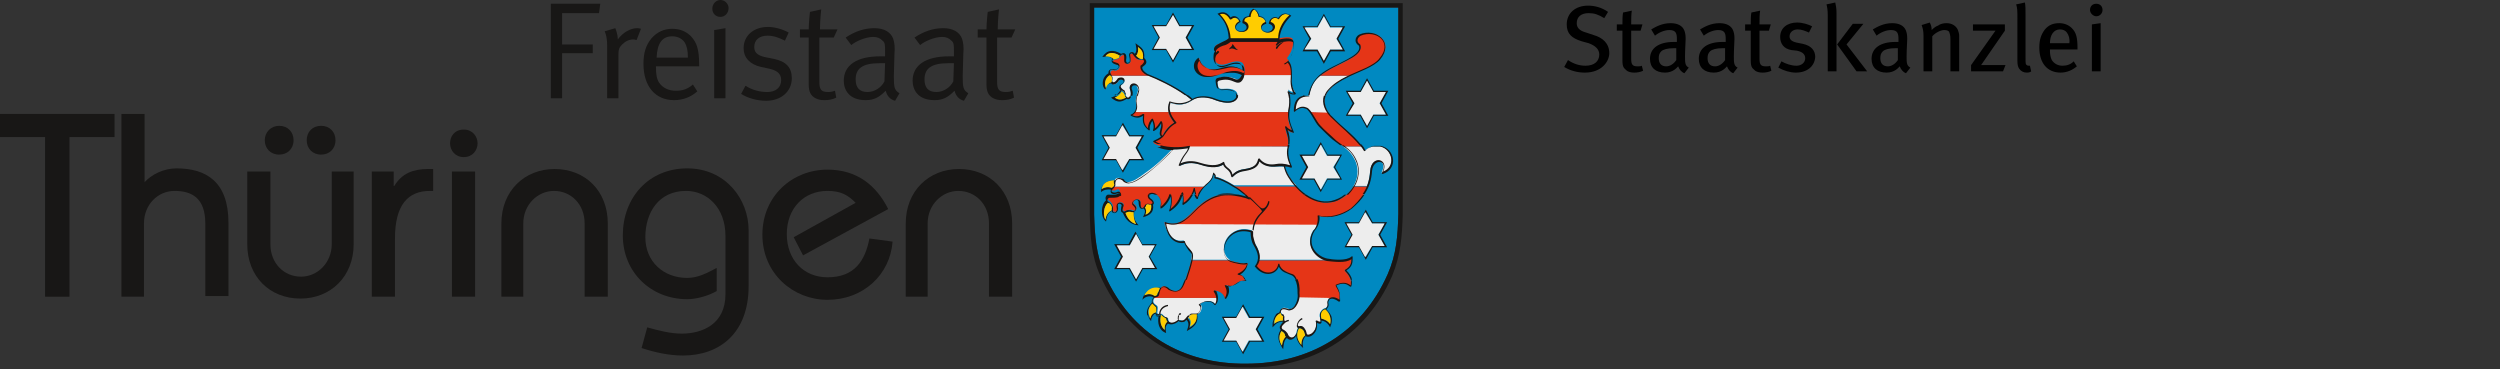 <?xml version="1.0" encoding="utf-8"?>
<!-- Generator: Adobe Illustrator 25.0.0, SVG Export Plug-In . SVG Version: 6.00 Build 0)  -->
<svg version="1.1" id="Ebene_1" xmlns="http://www.w3.org/2000/svg" xmlns:xlink="http://www.w3.org/1999/xlink" x="0px" y="0px"
	 viewBox="0 0 399.4 59" style="enable-background:new 0 0 399.4 59;" xml:space="preserve">
<rect x="0" y="0" width="399.4" height="59" fill="#333333" stroke="none"/>
<style type="text/css">
	.st0{fill:#181716;}
	.st1{fill:#0089C1;}
	.st2{fill:#EDEDED;}
	.st3{fill:#E53517;}
	.st4{fill-rule:evenodd;clip-rule:evenodd;fill:#EDEDED;}
	.st5{fill:#FFCC00;}
</style>
<g>
	<polygon class="st0" points="0,18.2 18.3,18.2 18.3,21.9 11.1,21.9 11.1,47.4 7.2,47.4 7.2,21.9 0,21.9 	"/>
	<path class="st0" d="M19.4,47.4V18.2h3.7v10.9c1.1-1.2,3-2.2,5.1-2.2c4.6,0,8.3,2,8.3,8.7v11.7h-3.7V35.7c0-4.1-2.2-5.2-4.9-5.2
		S23,32.7,23,35.7v11.7H19.4z"/>
	<path class="st0" d="M56.5,27.4V39c0,5.2-3.7,8.7-8.5,8.7c-4.9,0-8.5-3.5-8.5-8.7V27.4h3.7V39c0,3.1,2.2,5.2,4.9,5.2
		c2.6,0,4.9-2.2,4.9-5.2V27.4H56.5z M44.6,20.1c1.4,0,2.3,1,2.3,2.3c0,1.4-1,2.3-2.3,2.3c-1.4,0-2.3-1-2.3-2.3S43.3,20.1,44.6,20.1
		 M51.3,20.1c1.4,0,2.3,1,2.3,2.3c0,1.4-1,2.3-2.3,2.3c-1.4,0-2.3-1-2.3-2.3S49.9,20.1,51.3,20.1"/>
	<path class="st0" d="M59.4,27.4h3.5v2.3H63c1.2-2,3-2.7,5.4-2.7h0.8v3.5h-0.5c-3.5,0-5.6,2.2-5.6,7.6v9.3h-3.7
		C59.4,47.4,59.4,27.4,59.4,27.4z"/>
	<path class="st0" d="M74.1,20.7c1.4,0,2.2,1.1,2.2,2.2s-0.8,2.2-2.2,2.2s-2.2-1.1-2.2-2.2S72.6,20.7,74.1,20.7 M72.2,27.4h3.7v20
		h-3.7V27.4z"/>
	<path class="st0" d="M80.1,47.4V35.7c0-5.2,3.7-8.7,8.5-8.7c4.9,0,8.5,3.5,8.5,8.7v11.7h-3.7V35.7c0-3.1-2.2-5.2-4.9-5.2
		c-2.6,0-4.9,2.2-4.9,5.2v11.7H80.1z"/>
	<path class="st0" d="M114.5,46.5c-1.4,0.8-3.3,1.3-4.7,1.3c-5.8,0-10.3-4.3-10.3-10.2c0-6,4.1-10.7,10.3-10.7
		c6.1,0,9.8,4.9,9.8,9.9v8.9c0,7.5-4.6,11.1-10.5,11.1c-2.2,0-4.5-0.5-6.6-1.2l0.9-3.3c1.8,0.5,3.7,1,5.5,1c3.3,0,7-1.5,7-6.3v-9.3
		c0-4.5-2.9-7.2-6.3-7.2c-4.4,0-6.5,3.5-6.5,7.4s2.9,6.5,6.7,6.5c1.7,0,3.2-0.8,4.7-1.6V46.5z"/>
	<path class="st0" d="M128.3,40.8l-1.5-2.9l9.9-5.5c-1.2-1.2-2.3-1.9-4.5-1.9c-3.8,0-6.5,2.8-6.5,6.9s2.7,6.9,6.5,6.9
		c4.3,0,6-2.6,6.7-6.2l3.7,0.5c-0.4,5.3-4.7,9.3-10.4,9.3c-5.5,0-10.4-4.2-10.4-10.4s4.8-10.4,10.4-10.4c4.7,0,7.8,2.5,9.7,6.3
		L128.3,40.8z"/>
	<path class="st0" d="M144.7,47.4V35.7c0-5.2,3.7-8.7,8.5-8.7c4.9,0,8.5,3.5,8.5,8.7v11.7H158V35.7c0-3.1-2.2-5.2-4.9-5.2
		c-2.6,0-4.9,2.2-4.9,5.2v11.7H144.7z"/>
	<polygon class="st0" points="95.7,2.1 89.8,2.1 89.8,7.1 94.7,7.1 94.7,8.5 89.8,8.5 89.8,15.7 88,15.7 88,0.6 95.9,0.6 	"/>
	<path class="st0" d="M101.7,6.4c-0.1,0-0.3-0.1-0.5-0.1c-0.7,0-1.3,0.3-1.8,0.8s-0.6,0.8-0.6,1.7v6.9H97V7.3C97,5.7,96.6,5,96.6,5
		l1.7-0.5c0,0,0.4,0.9,0.4,1.8c0.8-1.1,2-1.8,3.1-1.8c0.3,0,0.6,0.1,0.6,0.1L101.7,6.4z"/>
	<path class="st0" d="M104.8,10.5v0.3c0,1,0.1,1.8,0.5,2.4c0.6,0.9,1.6,1.3,2.7,1.3s1.9-0.3,2.7-1l0.7,1.1c-1,0.9-2.3,1.4-3.7,1.4
		c-3,0-4.9-2.2-4.9-5.8c0-1.8,0.4-3,1.3-4.1c0.9-1,2-1.5,3.3-1.5c1.2,0,2.2,0.4,3,1.2c0.9,1,1.3,2,1.3,4.6v0.2h-6.9V10.5z
		 M109.4,6.8c-0.4-0.6-1.1-1-2-1c-1.6,0-2.4,1.1-2.5,3.4h5C109.9,8,109.7,7.3,109.4,6.8"/>
	<path class="st0" d="M115.1,2.7c-0.8,0-1.3-0.6-1.3-1.3c0-0.8,0.6-1.4,1.3-1.4c0.7,0,1.3,0.6,1.3,1.3
		C116.4,2.1,115.8,2.7,115.1,2.7 M114.1,15.7V4.8l1.8-0.3v11.2H114.1z"/>
	<path class="st0" d="M122.4,16.1c-1.4,0-2.9-0.4-4-1.1l0.7-1.3c1.1,0.7,2.3,1,3.5,1c1.3,0,2.2-0.7,2.2-1.9c0-1-0.6-1.5-1.8-1.8
		l-1.4-0.3c-1.8-0.4-2.8-1.5-2.8-3c0-2,1.6-3.4,3.9-3.4c1.1,0,2.4,0.4,3.3,0.9l-0.6,1.3c-1-0.5-1.8-0.8-2.8-0.8
		c-1.3,0-2.1,0.7-2.1,1.8c0,0.8,0.4,1.3,1.6,1.6l1.5,0.3c2,0.4,2.9,1.4,2.9,3.1C126.5,14.6,124.8,16.1,122.4,16.1"/>
	<path class="st0" d="M133.2,6h-2.3v7.1c0,1.2,0.3,1.6,1.4,1.6c0.5,0,0.8-0.1,1.1-0.2l0.2,1.1c-0.6,0.3-1.2,0.4-1.9,0.4
		c-0.6,0-1-0.1-1.4-0.3c-0.8-0.4-1.1-1.1-1.1-2.2V6h-1.4V4.7h1.4c0-1.1,0.2-2.8,0.2-2.8l1.8-0.4c0,0-0.2,1.7-0.2,3.2h2.8L133.2,6z"
		/>
	<path class="st0" d="M143,16.1c-0.8-0.2-1.3-0.8-1.5-1.6c-1.1,1.1-1.9,1.5-3.2,1.5c-2.7,0-3.5-1.7-3.5-3.1c0-2.5,2.1-3.9,5.8-3.9
		c0.5,0,0.8,0,0.8,0V8.2c0-1,0-1.4-0.4-1.7c-0.4-0.4-0.8-0.6-1.5-0.6c-1.2,0-2.8,0.7-3.5,1.3L135.1,6c1.5-1,3-1.5,4.6-1.5
		c1.5,0,2.6,0.6,3,1.7c0.2,0.6,0.3,1.4,0.2,2.4l-0.1,3.6c0,1.8,0.1,2.2,0.9,2.7L143,16.1z M140.5,10.1c-2.8,0-3.8,0.9-3.8,2.6
		c0,1.3,0.6,2,1.9,2c1.1,0,2.2-0.7,2.7-1.7l0.1-2.9C141.1,10.1,140.8,10.1,140.5,10.1"/>
	<path class="st0" d="M154,16.1c-0.8-0.2-1.3-0.8-1.5-1.6c-1.1,1.1-1.9,1.5-3.2,1.5c-2.7,0-3.5-1.7-3.5-3.1c0-2.5,2.1-3.9,5.8-3.9
		c0.5,0,0.8,0,0.8,0V8.2c0-1,0-1.4-0.4-1.7c-0.4-0.4-0.8-0.6-1.5-0.6c-1.2,0-2.8,0.7-3.5,1.3L146.1,6c1.5-1,3-1.5,4.6-1.5
		c1.5,0,2.6,0.6,3,1.7c0.2,0.6,0.3,1.4,0.2,2.4l-0.1,3.6c0,1.8,0.1,2.2,0.9,2.7L154,16.1z M151.5,10.1c-2.8,0-3.8,0.9-3.8,2.6
		c0,1.3,0.6,2,1.9,2c1.1,0,2.2-0.7,2.7-1.7l0.1-2.9C152.1,10.1,151.8,10.1,151.5,10.1"/>
	<path class="st0" d="M161.6,6h-2.3v7.1c0,1.2,0.3,1.6,1.4,1.6c0.5,0,0.8-0.1,1.1-0.2l0.2,1.1c-0.6,0.3-1.2,0.4-1.9,0.4
		c-0.6,0-1-0.1-1.4-0.3c-0.8-0.4-1.1-1.1-1.1-2.2V6h-1.4V4.7h1.4c0-1.1,0.2-2.8,0.2-2.8l1.8-0.4c0,0-0.2,1.7-0.2,3.2h2.8L161.6,6z"
		/>
</g>
<g>
	<path class="st1" d="M221.7,43.8c1.4-3.2,1.6-6.1,1.7-9.6v-33h-48.6v33.1c0.1,3.4,0.3,6.3,1.7,9.6c4.2,9.5,12.6,14.3,22.6,14.2
		C209.1,58.1,217.5,53.3,221.7,43.8"/>
	<path class="st0" d="M221.7,43.8c1.4-3.2,1.6-6.1,1.7-9.6v-33h-48.6v33.1c0.1,3.4,0.3,6.3,1.7,9.6c4.2,9.5,12.6,14.3,22.6,14.2
		C209.1,58.1,217.5,53.3,221.7,43.8 M222.4,44.1c-4.3,9.8-13,14.8-23.3,14.6c-10.3,0.1-18.9-4.8-23.3-14.6c-1.5-3.3-1.6-6.3-1.7-9.8
		V0.5h50v33.8C224,37.7,223.8,40.7,222.4,44.1"/>
	<path class="st0" d="M214.5,7.9l-1-1.8l1-1.8h-2l-1-1.8l-1,1.8h-2l1,1.8l-1,1.8h2l1,1.8l1-1.8C212.5,7.9,214.5,7.9,214.5,7.9z
		 M214.9,8.2h-2.3l-1.1,2l-1.1-2h-2.3l1.1-2l-1.1-2h2.3l1.1-2l1.1,2h2.3l-1.1,2L214.9,8.2z"/>
	<polygon class="st2" points="214.5,7.9 212.5,7.9 211.5,9.7 210.5,7.9 208.4,7.9 209.5,6.2 208.4,4.4 210.5,4.4 211.5,2.6 
		212.5,4.4 214.5,4.4 213.5,6.2 	"/>
	<path class="st0" d="M221.4,18.3l-1-1.8l1-1.8h-2l-1-1.8l-1,1.8h-2l1,1.8l-1,1.8h2l1,1.8l1-1.8H221.4z M221.8,18.5h-2.3l-1.1,2
		l-1.1-2H215l1.1-2l-1.1-2h2.3l1.1-2l1.1,2h2.3l-1.1,2L221.8,18.5z"/>
	<polygon class="st2" points="221.4,18.3 219.4,18.3 218.4,20.1 217.4,18.3 215.3,18.3 216.4,16.5 215.3,14.7 217.4,14.7 
		218.4,12.9 219.4,14.7 221.4,14.7 220.4,16.5 	"/>
	<path class="st0" d="M214.1,28.5l-1-1.8l1-1.8h-2l-1-1.8l-1,1.8h-2l1,1.8l-1,1.8h2l1,1.8l1-1.8H214.1z M214.4,28.7h-2.3l-1.1,2
		l-1.1-2h-2.3l1.1-2l-1.1-2h2.3l1.1-2l1.1,2h2.3l-1.1,2L214.4,28.7z"/>
	<polygon class="st2" points="214.1,28.5 212,28.5 211,30.3 210,28.5 208,28.5 209,26.7 208,24.9 210,24.9 211,23.1 212,24.9 
		214.1,24.9 213,26.7 	"/>
	<path class="st0" d="M221.2,39.3l-1-1.8l1-1.8h-2l-1-1.8l-1,1.8h-2l1,1.8l-1,1.8h2l1,1.8l1-1.8H221.2z M221.6,39.5h-2.3l-1.1,2
		l-1.1-2h-2.3l1.1-2l-1.1-2h2.3l1.1-2l1.1,2h2.3l-1.1,2L221.6,39.5z"/>
	<polygon class="st2" points="221.2,39.3 219.2,39.3 218.1,41.1 217.1,39.3 215.1,39.3 216.1,37.5 215.1,35.7 217.1,35.7 
		218.1,33.9 219.2,35.7 221.2,35.7 220.2,37.5 	"/>
	<path class="st0" d="M201.6,54.4l-1-1.8l1-1.8h-2l-1-1.8l-1,1.8h-2l1,1.8l-1,1.8h2l1,1.8l1-1.8H201.6z M202,54.6h-2.3l-1.1,2
		l-1.1-2h-2.3l1.1-2l-1.1-2h2.3l1.1-2l1.1,2h2.3l-1.1,2L202,54.6z"/>
	<polygon class="st2" points="201.6,54.4 199.5,54.4 198.5,56.2 197.5,54.4 195.5,54.4 196.5,52.6 195.5,50.8 197.5,50.8 198.5,49 
		199.5,50.8 201.6,50.8 200.6,52.6 	"/>
	<path class="st0" d="M184.5,42.8l-1-1.8l1-1.8h-2l-1-1.8l-1,1.8h-2l1,1.8l-1,1.8h2l1,1.8l1-1.8H184.5z M184.9,43h-2.3l-1.1,2
		l-1.1-2H178l1.1-2l-1.1-2h2.3l1.1-2l1.1,2h2.3l-1.1,2L184.9,43z"/>
	<polygon class="st2" points="184.5,42.8 182.5,42.8 181.5,44.6 180.5,42.8 178.4,42.8 179.4,41 178.4,39.2 180.5,39.2 181.5,37.4 
		182.5,39.2 184.5,39.2 183.5,41 	"/>
	<path class="st0" d="M182.4,25.4l-1-1.8l1-1.8h-2l-1-1.8l-1,1.8h-2l1,1.8l-1,1.8h2l1,1.8l1-1.8H182.4z M182.8,25.6h-2.3l-1.1,2
		l-1.1-2H176l1.1-2l-1.1-2h2.3l1.1-2l1.1,2h2.3l-1.1,2L182.8,25.6z"/>
	<polygon class="st2" points="182.4,25.4 180.4,25.4 179.3,27.2 178.3,25.4 176.3,25.4 177.3,23.6 176.3,21.8 178.3,21.8 179.3,20 
		180.4,21.8 182.4,21.8 181.4,23.6 	"/>
	<path class="st0" d="M190.4,7.8l-1-1.8l1-1.8h-2l-1-1.8l-1,1.8h-2l1,1.8l-1,1.8h2l1,1.8l1-1.8H190.4z M190.8,8h-2.3l-1.1,2l-1.1-2
		H184l1.1-2L184,4h2.3l1.1-2l1.1,2h2.3l-1.1,2L190.8,8z"/>
	<polygon class="st2" points="190.4,7.8 188.4,7.8 187.4,9.6 186.3,7.8 184.3,7.8 185.3,6 184.3,4.2 186.3,4.2 187.4,2.4 188.4,4.2 
		190.4,4.2 189.4,6 	"/>
	<path class="st3" d="M206.3,12.1h-7.7c0-0.1,0-0.1,0.1-0.2c0.1-0.3,0.2-0.7,0.1-1.1c-0.1-0.6-0.3-1-1.2-1c-1,0-1.8,0.7-2.7,0.5
		c-1-0.2-0.9-1.3-0.8-1.7c0-0.2,0.1-0.4,0.2-0.5c0,0-0.1,0-0.1-0.1c-0.2-0.1-0.1-0.3-0.1-0.5c0.1-0.4,0.5-0.4,0.9-0.6
		c0.3-0.2,0.9-0.3,1.4-0.8h8c0,0,1.8-0.4,2.1,0.1c0.1,0.5,0.3,1.5-0.9,3.1C206.2,10,206.3,10.8,206.3,12.1"/>
	<path class="st2" d="M186.7,17.9c-0.1-0.5-0.1-1,0.1-1.5c2.3,0.8,3.3-0.2,4-0.6c1-0.4,2.3-0.3,3.1,0.1c2.5,1,3.6,0.3,3.8-0.4
		c0.1-0.6-0.1-1.5-2.4-1.3c-0.3,0-0.4,0-0.6-0.2c-0.1-0.2-0.3-0.8-0.2-1.2c0.1-0.2,0.1-0.2,0.2-0.3c1.2-0.4,1.8-0.2,2.7,0.1
		c0.6,0.3,0.9,0,1.2-0.6h7.7v0.2c-0.2,1.6,0.6,2.5,0.6,2.5c-0.4,0-0.7,0-1.1-0.4c0.3,1.4,0.3,2.3,0.1,3.5v0.1H186.7z"/>
	<path class="st4" d="M205.8,23.4c0,0.1,0,0.1,0,0.2c-0.2,0.9,0,2,0.5,3.1c-0.9-0.3-1.9-0.4-2.4-0.3c-1.2,0.1-2-0.1-2.8-1
		c-0.1,1-0.8,1.4-2.2,1.6c-0.9,0.1-1.5,0.4-2.1,1.1c-0.2-1.3-1.1-1.1-1.4-2.1c-0.6,0.4-1.6,0.8-3.8,0.1c-1.3-0.4-2.3-0.3-3.3,0.2
		c0.5-1.6,1.3-1.9,1.5-3h-0.1h0.1L205.8,23.4L205.8,23.4z"/>
	<path class="st3" d="M197.2,29.8h9.9c1.6,1.8,3.6,2.9,5.7,2.5c1.4-0.3,2.7-1.2,3.4-2.5h2.3c-0.5,1.3-1.4,2.4-2.6,3.5
		c-1.5,1.1-3.6,1.7-5.3,1.2c0.1,0.6,0,1.1-0.2,1.5h-24.3c0-0.2,0-0.3-0.1-0.5c2.4,0.9,3.6-0.8,5.3-2.4c1.6-1.5,3.2-2.1,4.8-2
		c1.1,0,2.9,0.4,3.4,0.7C199,31.1,198.1,30.3,197.2,29.8"/>
	<path class="st2" d="M210.4,35.9c-0.1,0.4-0.3,0.7-0.6,0.9c-1.4,2.3,0.3,4.2,2.1,4.6c0.3,0,0.7,0.1,1.1,0.1h-11.9
		c0.2-0.7,0.1-1.5-0.6-2.6c-0.6-0.9-0.5-2.1-0.5-2.1c-0.7-0.2-1.7-0.4-2.8,0.2c-2.3,1.3-1.9,3.9-0.7,4.5h-6.2
		c0.1-0.4,0.1-0.8,0.1-1.1c-0.1-0.5-0.9-0.9-1.3-2c-1.4,0.3-2.6-0.7-3-2.6L210.4,35.9L210.4,35.9z"/>
	<path class="st3" d="M201.1,41.6H213c1.1,0.1,2.3,0.1,2.9-0.5c0.1,0.8,0,1.4-1.1,2.1c1,1,1.1,1.7,1,2.6c-0.8-0.7-1.5-0.6-2.4-0.2
		c0.6,0.9,0.7,1.3,0.6,2.5c-0.6-0.6-1.2-0.6-1.6-0.4h-4.9c0-0.2,0.1-0.5,0-0.8c0-1.8-0.5-2.7-1-3s-1.9-0.6-2.2-1.7
		c-0.2,1.6-2.3,2.2-3.6,0.3C200.9,42.1,201.1,41.9,201.1,41.6"/>
	<path class="st2" d="M212.4,47.6c-0.1,0.1-0.2,0.1-0.2,0.2c-0.3,0.6,0.3,0.7-0.4,1.4c-0.7,0.1-1.2,1-0.9,1.6c0.3,0.5,0,0.9-0.7,0.5
		c0.2,0.7,0,1.6-0.7,2.1c-1.2,0.6-0.8-0.2-1.2-0.7c-0.4-0.6-0.9-0.4-0.9-0.4c-0.1,0.1-0.3,0.7-0.3,0.9c-0.4,1.1-1.3,1.3-1.6,0.4
		c-0.1-0.4-0.6-0.8-0.8-0.9c-0.6-0.5,0.2-1,0.5-1.3c-0.3-0.1-0.2-0.4-0.2-0.8c-0.1-0.4-0.4-0.7-0.4-0.8c0.1-0.7,0.5-0.8,1.4-0.4
		c0.4-0.1,0.6-0.1,1-0.6c0.1-0.1,0.4-0.6,0.5-1.3L212.4,47.6L212.4,47.6z"/>
	<path class="st2" d="M194.5,47.6c0,0.4-0.1,0.8-0.3,1c-0.3-0.3-0.5-0.5-1.2-0.5c-0.5,0-1.3,0.4-1.3,0.5c0.2,0.1,0.3,0.3,0.3,0.5
		c-0.2,1.6-1.3,0.9-1.6,1.1c-0.3,0.2-0.4,0.7-1,1c-0.7,0.1-0.9-0.1-0.9-0.1c-0.6,0.6-1.8,1-1.9-0.3c-0.3,0.1-0.7-0.3-1-0.7
		c-0.2,0.2-0.4,0.4-0.7-0.1c0-0.4,0.2-1-0.1-1.2c-0.5-0.3-0.7-0.6-0.4-1.1c0,0,0-0.1,0.1-0.1C184.5,47.6,194.5,47.6,194.5,47.6z"/>
	<path class="st3" d="M190.3,41.6h6.2c0.1,0,0.1,0.1,0.2,0.1c1.1,0.3,2.2,0.5,2.6,0.3c0.1,0.8-0.9,1.6-1.5,1.8
		c0.5,0.1,0.9,0.2,1.1,1.1c-0.5-0.2-1.1,0.1-1.4,0.4c-0.4,0.3-1,0.6-1.6,0.2c0.3,0.7,0.4,1.3-0.2,2.2c-0.3-1.1-1.2-1.2-1.7-1.3
		c0.3,0.4,0.4,0.8,0.4,1.2h-10.2c0.3-0.3,0.8-0.1,0.9-0.6c0.2-1.4,0.9-1.6,1.7-0.8c1.1,0.6,1.7,0.2,2.1-0.4
		C189.1,45.4,190,43.2,190.3,41.6"/>
	<path class="st3" d="M177.8,29.8h14.6c-0.5,0.5-1.1,1.3-1.1,1.9c-0.4-0.3-0.3-0.7-0.5-1.5c-0.3,1.1-1,1.9-1.8,2.4
		c0.1-0.7,0.1-1.3-0.1-1.8c-0.4,1.6-1.3,2.3-2,2.9c0.3-0.6,0.4-1.9,0.1-2.7c-0.2,1.1-1.3,2.1-1.6,2.2c0-0.4,0.3-1.3-0.5-2
		c-1.2-0.8-1.7,0.1-1.1,0.6c0.7,0.5,0.6,0.9-0.1,0.9c-0.2-0.1-0.5-0.1-0.6,0.1c-0.4,0.6-1,0.7-0.9-0.6c-0.2-0.7-1.3-0.3-1.1,0.3
		l0.2,0.2c0.5,0.4,0.3,1.1-0.3,0.9c-0.3-0.2-0.8-0.1-1.1,0.1c-0.6,0.2-0.6-0.4-0.4-1c0.1-0.4-1.1-0.7-0.9,0.3c0.2,0.9-1,1.3-0.8,0.1
		c0.1-0.2-0.2-0.9-0.7-1.1c-0.3-0.3-0.1-0.9,0.3-0.8c0.4,0.1,0.8,0.1,1.2-0.1c0.5-0.2,0.4-1.1-0.2-0.8c-0.7,0.4-1.3-0.1-0.8-0.5
		C177.6,30,177.7,29.9,177.8,29.8"/>
	<path class="st2" d="M181.3,17.9c0.3-0.4,0.3-0.9,0.2-1.4c-0.2-0.8,0.3-1.8,0.3-2.1c0-1.2-1.5-1.2-1.3-0.2c0.4,1.1-0.1,1.9-0.6,1.2
		l-0.2-0.6c-0.8-0.5-1-1-0.4-1.3c0.8-0.6,0.1-1.1-0.5-0.7c-0.5,0.8-1,0.8-1.1,0.5c-0.1-0.2,0.1-0.4,0-0.9c0-0.1-0.2-0.3-0.2-0.3h6.1
		c2.1,0.8,5.1,2.4,6.8,3.9c-0.7,0.4-1.7,1-3.6,0.4c-0.1,0.5-0.2,1-0.1,1.5H181.3z"/>
	<path class="st3" d="M181.3,17.9h5.3c0.1,0.5,0.4,1.1,1,1.8c-0.9,0.4-1.6,1.3-1.9,2c0,0.1-0.1,0.1-0.1,0.2
		c-0.8-0.4,0.3-1.5-0.2-2.4c-0.4,0.7-0.8,1.1-1.1,1.3c0.2-0.6,0-1.2-0.2-1.8c-0.3,0.3-0.6,0.9-0.6,1.6c-0.8-0.7-1-1.1-0.8-2.4
		c-0.7,0.5-1.2,0.5-2,0.1C181,18.3,181.2,18.1,181.3,17.9"/>
	<path class="st3" d="M191.6,9.3c0.1,0.7,0.5,1.1,1.1,1.5c1.4,0.8,2.7-0.2,4.1-0.1c0.5,0,1.3,0.2,2,0.7c0,0.2,0,0.4-0.1,0.5
		c-1-0.6-1.7-0.5-2.9-0.3c-0.6,0.1-1.7,0.7-2.9,0.7c-0.8,0-1.6-0.4-1.8-1.2C190.9,10.2,191.2,9.6,191.6,9.3"/>
	<path class="st5" d="M194.7,2.3c0.8-0.4,1.4,0,1.9,0.8c0.5-0.5,1.3-0.2,1.4,0.5c-1.1,0.4-0.8,1.5,0.3,1.5c1.2,0,1.3-1.2,0.3-1.5
		c0-0.4,0.3-0.9,1-0.9c0-0.6,0.4-1.1,0.7-1.2c0.4,0.2,0.7,0.6,0.8,1.2c0.7,0,1.1,0.6,1.1,1c-1.2,0.3-0.8,1.5,0.3,1.5
		c1,0,1.4-1.2,0.3-1.5c0-0.7,0.9-1.1,1.4-0.7c0.6-0.9,1.3-0.9,1.9-0.5c-1.5,1.4-1.8,2.9-1.8,3.9h-7.8C196.4,4.6,195.8,3.3,194.7,2.3
		"/>
	<path class="st2" d="M216.2,29.8c0.7-1.2,0.9-2.6,0.4-3.9c-0.5-1.2-1.1-1.8-2-2.5h2.9c0.2,0.2,0.3,0.5,0.5,0.7
		c0.4-0.4,0.9-0.6,1.4-0.7h1.1c0.6,0.1,1.1,0.4,1.4,0.9c0.7,1,0.7,2.8-1.2,3.3c1.2-2.2-1.6-2.8-1.8-0.3c-0.1,0.9-0.2,1.7-0.5,2.4
		h-2.2V29.8z"/>
	<path class="st3" d="M209.4,17.9h2.7c0.2,0.2,0.4,0.5,0.6,0.7c1.8,1.9,3.4,2.8,4.8,4.8h-2.9c-0.9-0.7-2.1-1.5-3.8-3.3
		C210.4,19.6,209.9,18.6,209.4,17.9"/>
	<path class="st2" d="M209.4,17.9c-0.2-0.3-0.4-0.5-0.6-0.6c-0.5-0.2-1.1-0.3-1.9,0.4c0.1-1.7,0.6-2.4,2.2-2.4
		c0.4-1.7,1-2.5,1.7-3.1l0.1-0.1h4.7c-1.1,0.5-2.4,1.2-3.3,2.3c-1,1.1-0.9,2.4-0.1,3.6L209.4,17.9L209.4,17.9z"/>
	<path class="st3" d="M215.6,12.1h-4.7c1.6-1.3,4.2-2.1,5.7-3.3c0.8-0.6,0.8-1.2,0.7-1.6c-0.9-0.6-0.4-1.4,0.1-1.6
		c0.9-0.4,2-0.5,3,0.2c0.8,0.5,1.6,1.9,0.1,3.6c-1,1.2-3.4,2-4.4,2.5C216,11.9,215.8,12,215.6,12.1"/>
	<path class="st0" d="M196.9,7c0.2,0.2,0.4,0.7,0.9,1c-0.5,0-0.9-0.5-1.4-0.1C196.3,7.6,196.9,7.5,196.9,7"/>
	<path class="st0" d="M203.9,7.5c-0.2,0.3,0.1,0.4,0.2,0.2c0.1-0.2,0.3-0.5,1-1C204.5,6.8,203.9,7.4,203.9,7.5"/>
	<path class="st0" d="M201.1,32.9c0.1,0.1,0.4,0.4,0.6,0.4c0.6,0,0.9-1,0.9-1.1s0.2-0.1,0.2,0c0,0.4-0.2,0.7-0.4,1
		c-0.2,0.2-0.3,0.4-0.5,0.6c-0.7,0.7-1.5,1.6-1.6,2.9c0,0.2-0.2,0.1-0.2,0c0.1-1.3,0.7-2.1,1.5-2.9c0.1-0.2-0.8-1-0.9-1.1
		c-0.3-0.3-0.7-0.7-1.1-1c-0.1-0.1,0-0.3,0.1-0.2C200.2,32,200.8,32.6,201.1,32.9"/>
	<path class="st3" d="M190,23.4c-1.9,0.4-4.3,0.4-5.8-0.6c0.5-0.2,1.2-0.6,1.5-1.1c0.4-0.6,1-1.6,1.9-2c-0.6-0.7-0.9-1.3-1-1.8h19.2
		c-0.1,0.9,0,1.7,0.7,3.3c-0.4-0.1-0.8-0.3-1.2-0.7c0.2,0.7,0.6,1.6,0.5,2.9C205.8,23.4,190,23.4,190,23.4z"/>
	<path class="st2" d="M193.8,27.7c-0.1,1-0.8,1.5-1.2,1.9l-0.1,0.1l-0.1,0.1h-14.6l0.1-0.1c0-0.1,0.1-0.2,0.1-0.2
		c-0.1-0.9,0.4-1.4,1.3-0.9c0,0,0.3,0.5,0.9,0.5c0.9-0.1,1.6-0.6,2.8-1.5c1.9-1.3,3.2-2.7,4-3.5c0.2-0.2,0.3-0.3,0.4-0.4
		c0.8,0,1.7-0.1,2.5-0.2h0.1c-0.3,1-1,1.3-1.5,3c1-0.5,2-0.6,3.3-0.2c2.2,0.7,3.2,0.3,3.8-0.1c0.2,1,1.2,0.8,1.3,2.1
		c0.6-0.7,1.2-0.9,2.1-1.1c1.3-0.2,2-0.7,2.2-1.6c0.8,0.9,1.6,1.1,2.8,1c0.3,0,0.7,0,1.2,0l0,0l0,0l0,0l0,0l0,0l0,0l0,0v0.1
		c0.1,0.3,0.2,0.7,0.5,1.1c0.1,0.1,0.1,0.2,0.2,0.3c0.3,0.5,0.7,1,1.1,1.4l0.1,0.1h-9.9l-0.2-0.1c-1.1-0.7-2.3-1.2-2.9-1.3
		C194.2,27.9,193.8,27.7,193.8,27.7"/>
	<path class="st3" d="M177.5,12.1c0,0-0.1-0.1-0.1-0.2c-0.1-0.5,0.2-0.8,0.8-0.6c0.6-0.1,0.9-0.6,0.5-0.9c-0.3-0.1-0.9-0.2-0.9-0.5
		c0-0.5,0.5-0.3,0.8-0.5c0.4-0.2,0.3-0.5,0.8-0.6c0.4-0.1,0.5,0.5,0.4,0.9c0,0.8,0.7,0.5,0.8,0.2c0.1-0.8-0.4-1.2,0.2-1.3
		c0.3-0.1,0.5,0.7,1,0.9s0.8-0.1,1.1,0.2c0.3,0.5,0,0.6-0.5,1.1c0,0.1-0.2,0.6,0.9,1.2c0.1,0,0.3,0.1,0.3,0.1S177.5,12.1,177.5,12.1
		z"/>
	<path class="st0" d="M183.5,50.3c0.1,0.2,0.1,0.4,0.2,0.6c0.1-0.2,0.1-0.4,0.3-0.6h0.3c-0.2,0.2-0.4,0.6-0.4,1
		C183.6,51,183.4,50.6,183.5,50.3L183.5,50.3z M185.7,50.3c0.3,0.3,0.5,0.4,0.7,0.4c0,0,0.1,0,0.1,0.1c0.1,1,1,0.9,1.7,0.3
		c-0.1-0.2,0-0.5,0-0.7h0.2c-0.1,0.2-0.1,0.5-0.1,0.7c0.2,0.2,0.6,0.1,0.7,0.1c0.4-0.2,0.5-0.5,0.8-0.8h0.4
		c-0.2,0.1-0.2,0.2-0.4,0.4v0.1c0.4,0.5,0.4,0.8,0.2,1.5c0.7-0.4,1.2-0.9,1.1-2h0.2c0.1,1.3-0.5,1.8-1.7,2.5c0.3-0.9,0.4-1.2,0-1.8
		c-0.1,0.1-0.3,0.2-0.4,0.3c-0.3,0.1-0.7,0.1-0.9-0.1c-0.4,0.4-1.2,0.7-1.7,0.4c-0.5,0.4-0.4,0.9-0.3,1.5c-1.2-0.4-1.4-1.7-1.2-2.7
		c-0.1,0.1-0.3,0.1-0.5-0.1h1.1V50.3z M204.2,50.3c-0.4,0.3-0.6,0.7-0.7,1.2c0,0.1,0,0.2,0,0.3c0.4-0.4,0.8-0.5,1.4-0.5
		c-0.1-0.2,0-0.5,0-0.7c0-0.1-0.1-0.3-0.2-0.4h0.3c0.1,0.1,0.1,0.2,0.2,0.4l0,0c0,0.2-0.1,0.6,0.1,0.7c0.2-0.1,0.4-0.2,0.6-0.2v0.2
		c-0.1,0-0.3,0.1-0.5,0.2c-0.3,0.3-0.9,0.7-0.5,1.1c0.3,0.1,0.8,0.5,0.9,0.9c0.3,0.6,1,0.6,1.4-0.4c0-0.1,0.1-0.5,0.2-0.7
		c-0.5-0.1-0.1-1.3,0.6-1.6l0.1,0.2c-0.3,0.1-0.6,0.4-0.7,0.7c-0.1,0.1-0.1,0.4,0.1,0.4h0.1c0.4-0.1,0.7,0.1,0.9,0.5
		c0.4,0.5,0,1.2,1,0.7c0.7-0.5,0.9-1.3,0.7-2c0-0.1,0.1-0.1,0.2-0.1c0.3,0.2,0.5,0.2,0.6,0.2c0-0.1-0.1-0.3-0.1-0.5
		c0-0.3,0-0.5,0-0.7h0.2c0,0.2,0,0.5,0,0.7c0.5,0.1,1.1,0.4,1.4,0.9c0.1-0.5,0.1-1-0.1-1.5h0.2c0.3,0.6,0.2,1.3-0.1,2
		c-0.4-0.8-0.9-1-1.4-1.1c0.1,0.4,0,0.7-0.7,0.4c0.1,0.7-0.1,1.5-0.8,2c-0.3,0.2-0.7,0.3-1,0.1c-0.4,0.4-0.6,1.1-0.4,1.9
		c-0.6-0.5-1.1-1.3-1.1-2c-0.4,0.7-1.1,0.9-1.5,0.4c-0.5,0.4-0.5,1-0.6,1.8c-0.7-1.1-1.1-2-0.4-3.1c-0.4-0.5,0.1-0.9,0.4-1.3
		c-0.7,0-1.1,0.2-1.5,0.7l-0.2,0.2V52c0-0.2,0-0.5,0.1-0.7c0.1-0.5,0.3-0.9,0.6-1.2h0.2V50.3z M185.5,50.3c-0.3,1,0,2,0.6,2.4
		c-0.1-0.4,0-1,0.4-1.3c-0.1-0.1-0.2-0.3-0.2-0.5C186.1,50.8,185.8,50.6,185.5,50.3 M207.5,52.5c-0.5,1-0.2,1.9,0.4,2.6
		c0-0.7,0.2-1.2,0.6-1.5v-0.1c-0.1-0.2-0.1-0.4-0.2-0.6C208.1,52.6,207.8,52.4,207.5,52.5 M204.7,52.9c-0.5,0.9-0.3,1.7,0.1,2.3
		c0.1-0.6,0.2-1,0.6-1.4c0-0.1-0.1-0.1-0.1-0.2C205.3,53.3,205,53,204.7,52.9"/>
	<path class="st0" d="M189.5,44.6c-0.2,0.6-0.4,1-0.5,1.2c-0.4,0.7-1.1,1.1-2.3,0.5c-0.7-0.7-1.3-0.6-1.5,0.7
		c-0.1,0.7-0.8,0.3-1,0.8c-0.2,0.4,0,0.7,0.4,1c0.4,0.2,0.1,0.9,0.1,1.2c0.2,0.3,0.3,0.2,0.5,0.1c0-0.5,0.4-1.3,1.4-1.4v0.2
		c-0.9,0.2-1.2,0.8-1.2,1.2c0.1,0.1,0.1,0.2,0.2,0.2h-0.9c0,0-0.1-0.1-0.1-0.2c-0.1,0-0.2,0.1-0.3,0.2H184c0.2-0.2,0.4-0.3,0.6-0.4
		c0-0.3,0.1-0.8-0.1-0.9c-0.2-0.1-0.4-0.3-0.5-0.4c-0.6,0.6-0.7,1.2-0.5,1.8h-0.2c-0.2-0.6,0-1.3,0.7-2c0-0.2,0-0.4,0.1-0.6
		c0.1-0.1,0.1-0.2,0.2-0.3c-0.5-0.3-1.3-0.2-1.8,0.4c0.2-1.2,1.4-2.3,3-1.9c0.4-0.4,0.9-0.3,1.4,0.2c1,0.6,1.6,0.2,1.9-0.4
		c0.1-0.1,0.2-0.5,0.5-1.1L189.5,44.6L189.5,44.6z M199,44.6c0,0.1,0.1,0.1,0.1,0.2c0,0,0,0.1-0.1,0.1c-1.1-0.3-1.6,1.1-2.8,0.7
		c0.2,0.6,0.3,1.2-0.3,2.1c-0.1,0.1-0.2,0-0.2,0c-0.2-0.8-0.7-1.1-1.4-1.2c0.3,0.6,0.5,1.6-0.1,2.2c-0.1,0.1-0.2,0-0.2,0
		c-0.2-0.3-0.4-0.5-1.2-0.5c-0.4,0-0.9,0.2-1.1,0.4c0.2,0.1,0.2,0.3,0.2,0.5c-0.1,0.6-0.3,0.9-0.6,1.1v0.1h-0.2l0,0
		c-0.2,0-0.4,0-0.6,0c-0.1,0-0.2,0-0.3,0H190c0.1-0.1,0.2-0.2,0.4-0.2s0.5,0,0.7,0c0.3,0,0.6-0.2,0.7-0.9c0-0.2-0.1-0.3-0.2-0.4
		l-0.1-0.1c0.1-0.2,0.9-0.6,1.4-0.6c0.7,0,1,0.2,1.2,0.5c0.4-0.6,0.2-1.5-0.2-2c0,0,0-0.2,0.1-0.2c0.8,0.2,1.4,0.3,1.7,1.2
		c0.4-0.8,0.3-1.3,0-1.9c-0.1-0.1,0-0.2,0.2-0.1c1.1,0.6,1.6-0.8,2.8-0.7v-0.1h0.3V44.6z M207.3,44.6c0.2,0.5,0.4,1.2,0.3,2.2
		c0.1,0.8-0.1,1.5-0.6,2.2c-0.4,0.5-0.6,0.5-1,0.6h-0.1c-0.9-0.3-1.2-0.3-1.3,0.3c0,0.1,0.1,0.2,0.2,0.4h-0.3c0-0.1-0.1-0.1-0.1-0.2
		c-0.1,0.1-0.2,0.1-0.3,0.2h-0.3c0.2-0.2,0.4-0.3,0.6-0.4c0.2-0.8,0.7-0.8,1.5-0.5c0.4-0.1,0.6-0.1,0.9-0.5c0.4-0.6,0.6-1.3,0.5-2
		c0-1-0.1-1.7-0.4-2.2L207.3,44.6L207.3,44.6z M215.9,44.6c0.1,0.4,0.1,0.7,0,1.1c0,0.1-0.1,0.1-0.2,0.1c-0.7-0.6-1.3-0.6-2.2-0.2
		c0.5,0.9,0.6,1.3,0.6,2.5c0,0-0.1,0.1-0.2,0.1c-0.4-0.3-1.3-0.8-1.6-0.2c-0.3,0.5,0.3,0.7-0.4,1.4c0.3,0.3,0.5,0.6,0.7,0.9h-0.2
		c-0.1-0.3-0.3-0.6-0.6-0.8c-0.5,0.2-0.6,0.5-0.7,0.8h-0.2c0-0.2,0-0.3,0.1-0.4c0.2-0.3,0.5-0.6,0.8-0.6c0.6-0.6,0-0.8,0.4-1.4
		c0.4-0.7,1.3-0.4,1.8,0c0.1-1-0.1-1.3-0.6-2.2c0,0,0-0.1,0-0.2c0.9-0.4,1.6-0.5,2.4,0.1C215.8,45.3,215.8,45,215.9,44.6L215.9,44.6
		L215.9,44.6z M188.3,50.3c0-0.1,0.1-0.2,0.2-0.3l0.2,0.1c0,0.1-0.1,0.1-0.1,0.2H188.3z M185.3,46c-1.3-0.3-2.1,0.4-2.5,1.2
		c0.6-0.3,1.1-0.3,1.7,0.1c0.2-0.1,0.4-0.1,0.4-0.4C185.1,46.6,185.2,46.3,185.3,46"/>
	<path class="st0" d="M179,31.1c0,0.2-0.2,0.3-0.4,0.4c-0.4,0.1-0.8,0.1-1.3,0.1c-0.3,0-0.5,0.4-0.3,0.6c0.5,0.2,0.9,0.9,0.8,1.2
		c-0.1,1,0.8,0.5,0.6-0.2c-0.2-1.2,1.2-0.9,1.1-0.3c-0.1,0.3-0.4,1,0.2,0.9c0.3-0.3,0.9-0.3,1.2-0.1c0.5,0.1,0.7-0.3,0.2-0.8
		l-0.2-0.2l0,0c-0.2-0.8,1.1-1.2,1.3-0.4l0,0c0,1.3,0.4,1.1,0.7,0.5c0.2-0.3,0.5-0.3,0.8-0.2c0.4,0,0.7-0.2,0-0.7
		c-0.3-0.2-0.4-0.5-0.3-0.8h0.3c-0.2,0.2-0.1,0.4,0.1,0.6c0.5,0.3,0.7,0.8,0.4,1c0.2,1.1-0.4,1.7-1.6,2c0.3-0.6,0.5-1,0.1-1.4
		c-0.4,0.2-0.8,0-0.8-1.1c-0.1-0.5-1-0.2-0.9,0.3l0.2,0.2c0.5,0.4,0.4,0.9,0,1.1c-0.1,0.9,0,1.4,0.7,2.2c-1.3-0.1-2.1-0.9-2.5-2
		c-0.5-0.1-0.3-0.8-0.2-1.2c0-0.2-0.8-0.6-0.6,0.3c0.2,0.9-0.8,1.3-1,0.6c-0.6,0.3-0.8,0.9-0.9,1.7l-0.2-0.2
		c-0.6-0.6-0.7-2.4,0.2-3.2c-0.2-0.4,0-1,0.5-0.9c0.3,0,1.2,0.1,1.4-0.2h0.4V31.1z M184.9,31.1L184.9,31.1c0.6,0.6,0.7,1.2,0.6,1.9
		c0.4-0.3,1.1-1.1,1.3-1.9h0.3c0.2,0.7,0.1,1.6-0.1,2.3c0.6-0.5,1.3-1.2,1.6-2.3h0.4c0.1,0.4,0.1,0.8,0.1,1.3
		c0.5-0.3,0.9-0.8,1.2-1.3h0.3c-0.4,0.7-0.8,1.2-1.5,1.6c-0.1,0.1-0.2,0-0.2-0.1c0.1-0.5,0.1-1,0-1.4c-0.4,1.4-1.2,2-1.9,2.5
		c-0.1,0.1-0.3,0.1-0.2-0.1c0.2-0.5,0.4-1.5,0.2-2.2c-0.3,1-1.2,1.8-1.5,1.9c-0.2,0-0.1-0.1-0.1-0.1c0-0.3,0.1-0.6,0.1-0.9
		c0-0.3-0.2-0.7-0.5-1.1c-0.1-0.1-0.2-0.1-0.3-0.2L184.9,31.1L184.9,31.1z M191.1,31.1c0,0.2,0.1,0.3,0.2,0.4c0-0.1,0.1-0.2,0.1-0.4
		h0.2c-0.1,0.2-0.2,0.4-0.2,0.6c0,0.1-0.2,0.1-0.2,0.1c-0.2-0.2-0.3-0.4-0.4-0.7H191.1z M197.9,31.1c0.4,0.1,0.9,0.2,1.2,0.3
		c-0.1-0.1-0.2-0.2-0.3-0.3h0.3c0.2,0.2,0.4,0.4,0.6,0.6l-0.1,0.2c-0.5-0.3-2.2-0.7-3.3-0.7c-1.6,0-3.1,0.5-4.8,2
		c-1.5,1.4-2.8,3.3-5.2,2.5c0.2,1.4,1.1,3.2,2.9,2.8c0,0,0.1,0,0.1,0.1c0.2,0.7,0.7,1,1.1,1.6c0.3,0.4,0.2,1,0.1,1.5
		c-0.2,0.9-0.6,2.1-0.9,3h-0.2c0.3-0.9,0.7-2.1,0.9-3c0.1-0.4,0.1-0.8,0.1-1s-0.4-0.6-0.5-0.7c-0.2-0.3-0.5-0.7-0.7-1.2
		c-2,0.3-2.9-1.6-3.1-3.2c0-0.2,0.1-0.1,0.1-0.1c1.7,0.6,2.8-0.1,4-1.2c0.4-0.4,0.8-0.8,1.2-1.2c1.1-1,2.1-1.6,3.2-1.9L197.9,31.1
		L197.9,31.1z M208.7,31.1c1.2,0.8,2.5,1.3,4,1c0.8-0.2,1.5-0.5,2.1-1h0.3c-0.7,0.6-1.5,1.1-2.4,1.2c-1.7,0.3-3.2-0.3-4.4-1.2
		C208.3,31.1,208.7,31.1,208.7,31.1z M218,31.1c-0.5,0.8-1.2,1.5-2,2.2c-1.4,1.1-3.5,1.7-5.2,1.2c0.1,0.9-0.2,1.7-0.8,2.4
		c-1.3,2.2,0.3,4,2,4.4c1,0.2,3.1,0.4,3.9-0.3c0.1-0.1,0.2-0.1,0.2,0.1c0,0.8,0,1.5-1,2.1c0.5,0.5,0.8,1,0.9,1.5h-0.2
		c-0.1-0.4-0.4-0.9-0.9-1.4c0,0-0.1-0.1,0-0.2c0.9-0.5,1-1.1,1-1.7c-0.9,0.7-2.8,0.4-3.9,0.3c-1.8-0.4-3.6-2.4-2.2-4.8
		c0.6-0.7,0.8-1.5,0.7-2.4c0,0,0-0.1,0.1-0.1c1.7,0.5,3.7-0.1,5.2-1.1c0.8-0.7,1.4-1.4,1.9-2.1L218,31.1L218,31.1z M198.8,44.6
		c-0.2-0.5-0.4-0.6-1-0.7c-0.1,0-0.1-0.2,0-0.2c0.5-0.2,1.3-0.8,1.4-1.5c-0.6,0.2-2.2-0.2-2.7-0.4c-2.2-1.2-0.6-6.2,3.6-4.9l0.1,0.1
		c0,0,0,0.3,0,0.7c0.1,0.4,0.2,0.9,0.4,1.4c0.7,1.2,1,2.3,0.2,3.4c1.3,1.7,3.2,1.1,3.4-0.3c0-0.1,0.2-0.1,0.2,0
		c0.1,0.5,0.5,0.9,0.9,1.1c0.5,0.3,0.9,0.4,1.2,0.5s0.5,0.4,0.7,0.9H207c-0.2-0.4-0.4-0.6-0.6-0.7c-0.3-0.1-0.7-0.3-1.2-0.5
		c-0.4-0.2-0.7-0.5-0.9-0.9c-0.5,1.4-2.5,1.7-3.8,0c0,0-0.1-0.1,0-0.1c0.8-1.1,0.5-2.1-0.2-3.3c-0.4-0.6-0.5-1.4-0.5-2.1
		c-4-1.1-5.4,3.9-3.2,4.6c1.1,0.3,2.1,0.5,2.5,0.3c0,0,0.1,0,0.2,0.1c0,0.8-0.7,1.5-1.2,1.8h0.1c0.4,0.2,0.6,0.4,0.8,0.8L198.8,44.6
		L198.8,44.6z M182.9,33.1c0.2,0.3,0.3,0.7,0.1,1.2c0.8-0.3,1-0.9,0.9-1.6c-0.1,0-0.2,0-0.3,0l0,0c-0.2-0.1-0.4-0.1-0.5,0.1
		C183.1,33,183,33.1,182.9,33.1 M179.8,34c0.3,0.9,0.9,1.6,1.7,1.8c-0.4-0.6-0.4-1.1-0.4-1.9c-0.1,0-0.2,0-0.3,0l0,0
		c-0.2-0.1-0.7-0.1-0.9,0.1L179.8,34C179.8,33.9,179.8,34,179.8,34 M177,32.4c-0.7,0.6-0.8,2-0.4,2.7c0.1-0.7,0.4-1.2,1-1.5
		c0-0.1,0-0.2,0-0.3l0,0C177.7,33.1,177.5,32.5,177,32.4"/>
	<path class="st0" d="M185.4,23.2c1.4,0.4,3.2,0.4,4.6,0.1c0.2,0,0.1,0.1,0.1,0.1c-0.1,0.5-0.4,0.9-0.7,1.3s-0.5,0.8-0.8,1.4
		c0.9-0.4,1.9-0.5,3.1-0.1c2.2,0.7,3.1,0.3,3.7-0.1c0.1-0.1,0.2,0,0.2,0.1c0.2,0.9,1.1,0.8,1.3,1.9c0.6-0.6,1.2-0.8,2-0.9
		c1.3-0.2,1.9-0.6,2.1-1.6c0,0,0.1-0.1,0.2-0.1c0.7,0.9,1.6,1.1,2.7,0.9c0.5-0.1,1.3-0.1,2.2,0.2c-0.5-1.1-0.6-2-0.4-2.9
		c0-0.1,0-0.3,0.1-0.4h0.2c0,0.1,0,0.3-0.1,0.5c-0.2,0.9,0,1.9,0.5,3c0,0,0,0.2-0.1,0.2c-0.3-0.1-0.7-0.2-1-0.2
		c0.1,0.4,0.3,1,0.7,1.6c0.7,1.1,1.6,2.2,2.7,2.9h-0.4c-1-0.8-1.9-1.8-2.5-2.8c-0.4-0.6-0.6-1.3-0.7-1.7c-0.5-0.1-0.9,0-1.1,0
		c-1.1,0.1-2,0-2.8-0.8c-0.2,0.9-1,1.3-2.2,1.5c-0.9,0.1-1.5,0.4-2.1,1c-0.1,0.1-0.2-0.1-0.2-0.1c-0.2-1.2-1-1.1-1.3-1.9
		c-0.6,0.4-1.7,0.7-3.7,0c-1.3-0.4-2.2-0.3-3.2,0.2c-0.2,0-0.2-0.1-0.2-0.1c0.3-0.8,0.6-1.3,0.9-1.7c0.2-0.3,0.5-0.6,0.6-1
		c-0.7,0.1-1.5,0.2-2.3,0.2c-0.2,0.1-0.4,0.3-0.6,0.6c-1.2,1.2-2.4,2.3-3.7,3.3c-1.2,0.9-2,1.4-2.9,1.5c-0.4,0-0.8-0.2-1-0.5
		c-0.8-0.5-1.2,0-1.1,0.8l0,0c-0.1,0.3-0.3,0.5-0.5,0.7c-0.4,0.3,0.2,0.6,0.7,0.4c0.5-0.3,0.8,0.2,0.7,0.6h-0.2c0-0.1,0.1-0.2,0-0.3
		c-0.1-0.5-0.7,0.3-1.3-0.1c-0.2-0.1-0.2-0.4-0.1-0.6c-0.5-0.1-1.2,0-1.6,0.4c0-1,0.5-1.8,2.3-1.9c0.2-0.4,0.7-0.5,1.4-0.1l0,0
		c0,0,0,0,0,0.1c0.2,0.2,0.5,0.4,0.8,0.4c0.8-0.1,1.5-0.6,2.8-1.5c1.4-1,2.5-2.1,3.7-3.3c0.2-0.2,0.3-0.3,0.4-0.4
		c-0.9,0-1.7-0.2-2.4-0.5h0.5V23.2z M214.6,23.2c0.1,0,0.1,0.1,0.2,0.1c0.9,0.7,1.5,1.3,2,2.5c0.5,1.3,0.3,2.8-0.4,4
		c-0.3,0.5-0.6,0.9-1,1.3h-0.3c0.5-0.4,0.9-0.9,1.2-1.4c0.7-1.2,0.9-2.6,0.4-3.8s-1-1.8-1.9-2.4c-0.1-0.1-0.3-0.2-0.4-0.3
		C214.4,23.2,214.6,23.2,214.6,23.2z M217.6,23.2c0.2,0.2,0.4,0.5,0.5,0.8c0.4-0.3,0.9-0.6,1.4-0.7h1.1c2.3,0.5,2.8,3.7,0.3,4.5
		c-0.1,0-0.2-0.1-0.1-0.2c1.1-2.1-1.4-2.4-1.6-0.3c-0.1,1.5-0.5,2.7-1.2,3.7h-0.3c0.7-1,1.1-2.2,1.2-3.7c0.2-2.6,3-2,2.1,0.1
		c2-0.8,1.5-3.5-0.5-4h-1.1c-0.5,0.1-1,0.3-1.3,0.7c-0.1,0.1-0.2,0-0.2,0c-0.2-0.4-0.5-0.7-0.7-1h0.4V23.2z M183.4,31.1
		c0.2-0.3,0.7-0.5,1.5,0h-0.4c-0.4-0.2-0.6-0.1-0.8,0H183.4z M186.8,31.1C186.8,31.1,186.8,31,186.8,31.1c0-0.1,0.2-0.2,0.2-0.1v0.1
		H186.8z M188.7,31.1c0-0.1,0-0.2,0.1-0.3c0-0.1,0.2-0.1,0.2,0s0.1,0.2,0.1,0.3H188.7z M190.3,31.1c0.2-0.3,0.3-0.6,0.4-1
		c0-0.1,0.2-0.1,0.2,0c0,0.2,0.1,0.6,0.2,0.9h-0.2c0-0.2-0.1-0.3-0.1-0.5c-0.1,0.2-0.1,0.3-0.2,0.5L190.3,31.1z M191.4,31.1
		c0.2-0.6,0.8-1.2,1.2-1.6c0.6-0.5,1.1-0.9,1.2-1.8c0-0.1,0.1-0.2,0.2,0c0.2,0.2,0.3,0.4,0.2,0.6c0.7,0.1,1.9,0.7,3,1.4
		c0.7,0.4,1.3,0.9,1.9,1.4h-0.3c-0.5-0.4-1.1-0.9-1.7-1.2c-1.2-0.8-2.4-1.3-3-1.4c-0.1,0-0.1-0.2-0.1-0.2c0.1-0.2,0-0.3-0.1-0.4
		c-0.2,1-0.8,1.3-1.4,1.9c-0.3,0.3-0.7,0.8-0.9,1.3C191.6,31.1,191.4,31.1,191.4,31.1z M194.5,31.1c0.6-0.2,1.2-0.2,1.7-0.2
		s1.1,0.1,1.7,0.2H194.5z M178,28.8c-1.4,0.1-1.8,0.6-2,1.4c0.5-0.3,1-0.4,1.6-0.2c0.2-0.1,0.4-0.3,0.4-0.5
		C177.9,29.1,177.9,28.9,178,28.8"/>
	<path class="st0" d="M178.6,15.3c-0.1,0.1-0.3,0.2-0.5,0.3c0.6,0.4,1,0.4,1.8,0c0,0,0,0-0.1-0.1l0,0l-0.1-0.2h0.2v0.1
		c0.2,0.3,0.4,0.2,0.5,0.1c0,0,0-0.1,0.1-0.1h0.2c0,0.1,0,0.2-0.1,0.2c-0.1,0.3-0.4,0.3-0.6,0.2c-1,0.6-1.5,0.6-2.5-0.2
		c0.2-0.1,0.3-0.1,0.5-0.2L178.6,15.3z M181.7,15.3L181.7,15.3c-0.1,0.4-0.2,0.8-0.1,1.2c0.2,0.7,0,1.5-0.7,1.9
		c0.6,0.3,1.1,0.2,1.7-0.2c0.1,0,0.2,0,0.2,0.1c-0.1,1.2,0,1.6,0.6,2.2c0-0.7,0.3-1.2,0.6-1.5c0.1,0,0.2-0.1,0.2,0
		c0.2,0.5,0.4,1,0.3,1.5c0.3-0.2,0.6-0.6,0.9-1.1c0,0,0.1-0.1,0.2,0c0.5,0.9-0.4,1.9,0.1,2.3c0,0,0-0.1,0.1-0.1
		c0.3-0.6,0.9-1.5,1.8-2c-1-1.3-1.2-2.2-0.8-3.3c0,0,0-0.1,0.1-0.1c1.2,0.4,2.2,0.4,3.3-0.2l0.1-0.1c-0.3-0.2-0.6-0.5-0.9-0.7h0.4
		c0.3,0.2,0.5,0.4,0.7,0.6c1-0.6,2.5-0.5,3.5-0.1c2.5,1,3.4,0.3,3.6-0.4v-0.1h0.2c0,0.1,0,0.1,0,0.2c-0.2,0.9-1.4,1.5-3.9,0.5
		c-0.8-0.3-2.1-0.5-3-0.1c-0.5,0.2-0.8,0.5-1.4,0.7c-0.6,0.2-1.4,0.3-2.5-0.1c-0.3,1-0.1,1.9,0.9,3.1c0,0,0.1,0.1,0,0.2
		c-0.9,0.4-1.5,1.3-1.9,1.9c-0.3,0.5-0.9,0.8-1.4,1c0.3,0.2,0.6,0.3,0.9,0.4h-0.6c-0.2-0.1-0.4-0.2-0.6-0.3c-0.1-0.1-0.1-0.1,0-0.2
		c0.4-0.2,0.9-0.4,1.2-0.7c-0.6-0.5,0.2-1.4,0-2.1c-0.3,0.6-0.7,1-1.1,1.2c-0.1,0.1-0.2,0-0.2-0.1c0.2-0.5,0.1-1-0.1-1.5
		c-0.2,0.3-0.5,0.8-0.4,1.4c0,0.2-0.2,0.1-0.2,0.1c-0.8-0.7-1-1.1-0.9-2.3c-0.6,0.4-1.1,0.4-1.9,0c-0.1-0.1-0.1-0.2,0-0.2
		c0.7-0.3,0.9-1,0.8-1.8c-0.1-0.4,0-0.8,0.1-1.3h0.1V15.3z M206.1,15.3c0.1,0.9,0.1,1.7-0.1,2.5v0.1c-0.1,0.9,0,1.6,0.7,3.2
		c0,0.1,0,0.2-0.1,0.1c-0.3-0.1-0.6-0.2-0.9-0.5c0.3,0.8,0.4,1.5,0.3,2.3h-0.2c0.1-1-0.2-1.7-0.5-2.7c0-0.1,0.1-0.2,0.2-0.1
		c0.3,0.4,0.6,0.5,0.9,0.6c-0.6-1.5-0.7-2.3-0.6-3.2c0.2-0.8,0.2-1.6,0.1-2.5h0.2V15.3z M209.2,15.3L209.2,15.3c0,0,0,0.1-0.1,0.1
		c-1.4,0-2,0.6-2.1,2.1c0.8-0.6,1.3-0.5,1.8-0.3c0.7,0.3,1.5,2.2,2.1,2.8c0.8,0.9,1.6,1.5,2.2,2.1c0.5,0.5,1,0.8,1.4,1.1h-0.4
		c-0.4-0.3-0.8-0.6-1.2-0.9c-0.6-0.5-1.3-1.2-2.2-2.1c-0.6-0.6-1.4-2.5-2-2.8c-0.5-0.2-1-0.3-1.8,0.4c-0.1,0.1-0.2,0.1-0.2-0.1
		c0-1.4,0.5-2.2,1.5-2.4C208.2,15.3,209.2,15.3,209.2,15.3z M211.8,15.3c-0.3,0.7-0.2,1.6,0.4,2.6c0.2,0.2,0.3,0.5,0.6,0.7
		c1.6,1.7,3.3,2.8,4.7,4.6h-0.3c-1.4-1.7-3-2.9-4.6-4.5c-0.9-0.9-1.5-2.2-1.1-3.4L211.8,15.3z"/>
	<path class="st0" d="M178.1,15.3c0.4-0.2,0.7-0.5,0.9-0.9c-0.3-0.3-0.3-0.7,0.2-1c0.7-0.5,0.1-0.8-0.4-0.6c-0.4,0.7-1,0.9-1.3,0.5
		c-0.5,0.1-0.7,0.3-0.9,1c-0.6-0.4-0.7-1.9,0.5-2.6c-0.1-0.5,0.4-0.8,1-0.6c0.3,0,0.9-0.4,0.5-0.7c-0.3-0.1-0.9-0.2-1-0.6
		c0-0.2,0-0.3,0.1-0.4c-0.4-0.4-0.8-0.4-1.6-0.3c0.8-1.2,1.8-1.2,3-0.5c0.1,0,0.2-0.1,0.3-0.1c0.6-0.1,0.6,0.7,0.5,1.1
		c0,0.6,0.4,0.5,0.6,0.2c0-0.3,0-0.5-0.1-0.9c-0.1-0.5,0.4-0.7,0.7-0.5c0.1,0.1,0.1,0.1,0.2,0.2c0.4-0.4,0.2-1.2,0.1-1.7
		c1.1,0.8,1.5,1,1.4,2.4c0.1,0,0.1,0.1,0.2,0.2c0.4,0.6-0.1,0.9-0.5,1.2c-0.1,0.5,0.5,0.9,0.8,1.1c1.8,0.7,4.5,2,6.4,3.4h-0.4
		c-1.8-1.3-4.3-2.5-6.1-3.2c-0.4-0.2-1-0.7-1-1.2c0-0.1,0-0.1,0-0.2v-0.1c0.2-0.1,0.4-0.3,0.5-0.5c0.1-0.1,0.1-0.2,0-0.4
		s-0.4-0.1-0.6-0.1c-0.8,0-1.1-1-1.3-1c-0.4,0.1-0.2,0.3-0.2,0.7c0,0.2,0,0.3,0,0.6l0,0c-0.2,0.5-1.1,0.6-1-0.3
		c0-0.2,0.1-0.9-0.3-0.8c-0.5,0.1-0.3,0.6-1.1,0.7c-0.2,0-0.5,0-0.5,0.3c0.1,0.2,0.7,0.3,0.9,0.4c0.6,0.4,0,1-0.5,1.1H178
		c-0.4-0.2-0.9,0-0.6,0.5c0.2,0.4,0.4,0.5,0.3,1c0,0.1-0.1,0.2,0,0.3c0.1,0.2,0.4,0.3,0.9-0.5l0,0c0.8-0.4,1.5,0.2,0.7,0.9
		c-0.4,0.3-0.4,0.6,0.4,1.1v0.1l0.2,0.5h-0.2l-0.1-0.4c-0.2-0.1-0.3-0.2-0.4-0.3c-0.1,0.3-0.3,0.5-0.6,0.7h-0.5V15.3z M180.6,15.3
		c0.1-0.2,0.1-0.6-0.1-1.1c-0.2-1.2,1.5-1.2,1.5,0.2c0,0.2-0.2,0.7-0.2,0.9h-0.2c0.1-0.2,0.1-0.4,0.2-0.6c0-0.2,0.1-0.3,0.1-0.3
		c0-1-1.2-1-1.1-0.2c0.2,0.4,0.2,0.8,0.1,1.1C180.9,15.3,180.6,15.3,180.6,15.3z M197.5,15.3c0-0.5-0.3-1.2-2.3-1
		c-0.3,0-0.5,0-0.7-0.2s-0.3-0.9-0.3-1.3l0,0c0.1-0.2,0.1-0.2,0.2-0.3l0,0c1.2-0.4,1.9-0.3,2.8,0.1c0.7,0.3,0.9-0.1,1.2-0.6
		c-1-0.5-1.6-0.4-2.7-0.3c-0.4,0-0.8,0.2-1.2,0.3c-0.5,0.2-1.1,0.3-1.7,0.3c-0.8,0-1.7-0.4-2-1.3c-0.2-0.8,0.1-1.4,0.7-1.8
		c0.1,0.7,0.4,1.2,1.1,1.6c1.4,0.8,2.6-0.2,4-0.2c0.7,0,1.3,0.2,1.9,0.6c0-0.1,0-0.2,0-0.3c-0.1-0.6-0.3-0.9-1-0.9
		c-1,0-1.8,0.7-2.7,0.5s-1-1-0.9-1.8c0-0.2,0.1-0.3,0.2-0.5c-0.2-0.1-0.2-0.4-0.1-0.6c0.2-0.4,0.6-0.5,0.9-0.7
		c0.2-0.1,0.4-0.2,0.6-0.3c0.2-0.1,0.5-0.2,0.8-0.5c-0.1-1.6-0.6-2.8-1.8-3.9c0.9-0.5,1.6-0.2,2.1,0.6c0.7-0.6,1.4,0.1,1.6,0.7
		C197,4.1,197.4,5,198.3,5c1,0,1.2-1,0.2-1.3c-0.1-0.6,0.3-1.1,1-1.1c0.1-0.5,0.4-1.1,0.8-1.2c0.5,0.2,0.8,0.7,0.9,1.2
		c0.7,0,1.1,0.6,1.1,1.2c-1.2,0.3-0.8,1.3,0.2,1.3c0.8,0,1.3-1,0.2-1.3c0-0.7,0.8-1.4,1.5-0.9c0.6-0.9,1.3-0.9,2.1-0.4
		c-1.1,1.1-1.8,2.3-1.9,3.8c0.4-0.1,1.9-0.4,2.2,0.2c0.2,0.5,0.3,1.6-0.8,3.2c0.6,0.6,0.6,1.4,0.6,2.6v0.2c-0.1,0.7,0.1,1.8,0.6,2.4
		c0.1,0.1-0.1,0.2-0.1,0.2c-0.3,0-0.6,0-0.9-0.2c0,0.2,0.1,0.5,0.1,0.7h-0.2c0-0.3-0.1-0.6-0.2-0.9c0-0.1,0.1-0.2,0.2-0.1
		c0.2,0.2,0.5,0.3,0.8,0.4c-0.2-0.3-0.6-1.2-0.5-2.4c0.1-1.3,0-2.1-0.5-2.6c-0.2,0.2-0.4,0.3-0.5,0.3v-0.2c0.1,0,0.3-0.1,0.5-0.3
		c1.2-1.5,1-2.6,0.9-3c-0.2-0.4-1.8-0.1-2,0c-0.3,0.2-0.5,0.3-0.6,0.5l-0.2-0.1c0.1-0.2,0.2-0.3,0.3-0.5h-7.5
		c-0.4,0.3-0.7,0.5-1.2,0.6c-0.3,0.1-0.5,0.2-0.8,0.4c-0.1,0.1-0.2,0.2-0.3,0.3c0,0.1-0.1,0.3,0,0.4c0.1-0.1,0.2-0.3,0.3-0.3
		l0.2,0.2c-0.1,0.1-0.2,0.3-0.4,0.4c-0.3,0.4-0.3,0.9-0.2,1.3c0.1,0.3,0.3,0.6,0.7,0.7c0.8,0.2,1.7-0.6,2.7-0.5
		c0.9,0,1.2,0.4,1.2,1.1c0,0.2,0,0.3,0,0.4c0,0.3,0,0.4-0.1,0.7l0,0l0,0c-0.3,0.7-0.7,1-1.4,0.7c-0.9-0.4-1.5-0.5-2.6-0.2
		c-0.1,0.1-0.1,0.1-0.2,0.2c0,0.4,0.1,1,0.2,1.1c0.1,0.1,0.2,0.2,0.5,0.2c2.1-0.2,2.6,0.6,2.5,1.2h-0.2V15.3z M208.2,15.3
		c0.2-0.1,0.5-0.1,0.8-0.1c0.3-1.3,0.8-2.3,1.8-3.2c1.3-1.1,3-1.7,4.4-2.5c0.7-0.4,2.3-1.2,1.9-2.2c-1-0.7-0.4-1.6,0.1-1.8
		c2.6-1.1,5.6,1.2,3.3,4c-1,1.2-3.5,2-4.9,2.7s-3.3,1.7-3.8,3.1h-0.2c0.1-0.3,0.3-0.7,0.6-1c1.6-1.8,4-2.5,6.1-3.5
		c0.8-0.4,1.7-0.9,2.1-1.5c2.2-2.6-0.6-4.6-3-3.6c-0.4,0.2-0.9,0.9-0.1,1.4l0,0c0.5,1.2-1.2,2.1-2,2.5c-1.5,0.8-3.2,1.5-4.5,2.6
		c-0.7,0.6-1.3,1.4-1.6,3h-1V15.3z M198.7,11.7c0-0.1,0-0.2,0.1-0.3c-0.9-0.6-1.9-0.8-2.9-0.5c-1.1,0.2-2,0.6-3.1,0
		c-0.5-0.3-1-0.7-1.1-1.3c-0.3,0.3-0.5,0.8-0.3,1.4c0.5,1.5,2.3,1.2,3.4,0.9c0.4-0.1,0.8-0.3,1.2-0.4
		C196.9,11.3,197.7,11.2,198.7,11.7 M196.5,3.1c-0.4-0.7-1-1.1-1.6-0.8c1,1,1.6,2.3,1.7,3.8h7.6c0-1,0.4-2.4,1.8-3.7
		c-0.8-0.4-1.3,0-1.7,0.7c-0.4-0.4-1.2-0.3-1.3,0.4c1.2,0.4,0.7,1.7-0.4,1.7c-1.2,0-1.6-1.3-0.4-1.7c-0.1-0.5-0.5-0.8-1.1-0.8
		c-0.1-0.4-0.3-1-0.7-1.2c-0.4,0.2-0.6,0.8-0.6,1.2c-0.5,0-1,0.1-1,0.7c1,0.3,0.9,1.7-0.4,1.7c-1.1,0-1.5-1.2-0.4-1.7
		c-0.2-0.7-0.9-0.7-1.3-0.3H196.5z M177.3,12c-0.8,0.5-0.9,1.4-0.6,2.1c0.1-0.5,0.4-0.8,0.9-1c0-0.3,0.2-0.5-0.1-1
		C177.3,12.1,177.3,12.1,177.3,12 M178.9,8.9c-1.1-0.7-1.9-0.5-2.3,0.1c0.6,0,1,0.1,1.4,0.5c0.2-0.1,0.6-0.1,0.8-0.3
		C178.8,9.1,178.8,9,178.9,8.9 M182.6,9.4c0.1-1.1-0.2-1.4-0.8-1.9c0.1,0.5,0,1.1-0.3,1.4c0.2,0.2,0.4,0.4,0.7,0.5
		C182.3,9.5,182.4,9.4,182.6,9.4 M198.9,11.3c0,0.2,0,0.4-0.1,0.7C198.9,11.7,198.9,11.6,198.9,11.3"/>
	<path class="st5" d="M178.9,8.9c-1.1-0.7-1.9-0.5-2.3,0.1c0.6,0,1,0.1,1.4,0.5c0.2-0.1,0.6-0.1,0.8-0.3
		C178.8,9.1,178.8,9,178.9,8.9"/>
	<path class="st5" d="M182.6,9.4c0.1-1.1-0.2-1.4-0.8-1.9c0.1,0.5,0,1.1-0.3,1.4c0.2,0.2,0.4,0.4,0.7,0.5
		C182.3,9.5,182.4,9.4,182.6,9.4"/>
	<path class="st5" d="M177.3,12c-0.8,0.5-0.9,1.4-0.6,2.1c0.1-0.5,0.4-0.8,0.9-1c0-0.3,0.2-0.5-0.1-1
		C177.3,12.1,177.3,12.1,177.3,12"/>
	<path class="st5" d="M179.2,14.6c-0.2,0.4-0.6,0.8-1.1,1c0.6,0.4,1,0.4,1.8,0c0,0,0,0-0.1-0.1l0,0l-0.2-0.5
		C179.5,14.8,179.3,14.7,179.2,14.6"/>
	<path class="st5" d="M178,28.8c-1.4,0.1-1.8,0.6-2,1.4c0.5-0.3,1-0.4,1.6-0.2c0.2-0.1,0.4-0.3,0.4-0.5
		C177.9,29.1,177.9,28.9,178,28.8"/>
	<path class="st5" d="M177,32.4c-0.7,0.6-0.8,2-0.4,2.7c0.1-0.7,0.4-1.2,1-1.5c0-0.1,0-0.2,0-0.3l0,0
		C177.7,33.1,177.5,32.5,177,32.4"/>
	<path class="st5" d="M179.8,34c0.3,0.9,0.9,1.6,1.7,1.8c-0.3-0.6-0.4-1.1-0.4-1.9c-0.1,0-0.2,0-0.3,0l0,0c-0.2-0.1-0.7-0.1-0.9,0.1
		L179.8,34C179.8,33.9,179.8,34,179.8,34"/>
	<path class="st5" d="M182.9,33.1c0.2,0.3,0.3,0.7,0.1,1.2c0.8-0.3,1-0.9,0.9-1.6c-0.1,0-0.2,0-0.3,0l0,0c-0.2-0.1-0.4-0.1-0.5,0.1
		C183.1,33,183,33.1,182.9,33.1"/>
	<path class="st5" d="M185.3,46c-1.3-0.3-2.1,0.4-2.5,1.2c0.6-0.3,1.1-0.3,1.7,0.1c0.2-0.1,0.4-0.1,0.4-0.4
		C185.1,46.6,185.2,46.3,185.3,46"/>
	<path class="st5" d="M184.1,48.5c-0.8,0.8-0.7,1.6-0.3,2.4c0.1-0.6,0.4-0.9,0.9-1c0-0.3,0.1-0.8-0.1-0.9
		C184.4,48.8,184.2,48.6,184.1,48.5"/>
	<path class="st5" d="M185.5,50.3c-0.3,1,0,2,0.6,2.4c-0.1-0.4,0-1,0.4-1.3c-0.1-0.1-0.2-0.3-0.2-0.5
		C186.1,50.8,185.8,50.6,185.5,50.3"/>
	<path class="st5" d="M189.9,50.7c0.4,0.5,0.4,0.8,0.2,1.5c0.7-0.4,1.2-0.9,1.1-2c-0.2,0-0.4,0-0.6,0
		C190.2,50.2,190.2,50.4,189.9,50.7L189.9,50.7z"/>
	<path class="st5" d="M207.5,52.5c-0.5,1-0.2,1.9,0.4,2.6c0-0.7,0.2-1.2,0.6-1.5v-0.1c-0.1-0.2-0.1-0.4-0.2-0.6
		C208.1,52.6,207.8,52.4,207.5,52.5"/>
	<path class="st5" d="M204.6,50c-0.6,0.3-0.9,0.7-1,1.4c0,0.1,0,0.2,0,0.3c0.4-0.3,0.8-0.5,1.4-0.5c-0.1-0.2,0-0.5,0-0.7
		C204.8,50.5,204.7,50.3,204.6,50"/>
	<path class="st5" d="M204.7,52.9c-0.5,0.9-0.3,1.7,0.1,2.3c0.1-0.6,0.2-1,0.6-1.4c0-0.1-0.1-0.1-0.1-0.2
		C205.3,53.3,205,53,204.7,52.9"/>
	<path class="st5" d="M211.1,50.9c0.5,0.1,1.1,0.4,1.4,0.9c0.2-0.8,0-1.7-0.8-2.4C210.9,49.7,211,50.4,211.1,50.9"/>
</g>
<g>
	<path d="M253.2,11.6c-1.2,0-2.3-0.3-3.3-0.9l0.6-1.1c0.9,0.6,1.8,0.9,2.8,0.9c1.4,0,2.2-0.7,2.2-1.8c0-0.8-0.6-1.4-1.7-1.8
		l-1.1-0.3c-1.6-0.5-2.4-1.2-2.4-2.7c0-1.8,1.4-3,3.4-3c1.1,0,2.2,0.3,3.2,1l-0.6,1c-1-0.6-1.6-0.8-2.5-0.8c-1.2,0-1.9,0.6-1.9,1.6
		c0,0.7,0.4,1.2,1.5,1.5l1.2,0.4c1.4,0.4,2.5,1.3,2.5,2.9C257.1,9.8,255.9,11.6,253.2,11.6z"/>
	<path d="M262.1,4.9h-1.5v4.5c0,0.9,0.2,1.2,1,1.2c0.3,0,0.5,0,0.7-0.1l0.2,0.8c-0.4,0.2-0.9,0.3-1.4,0.3c-0.5,0-1-0.1-1.3-0.4
		c-0.3-0.3-0.6-0.4-0.6-1.5V4.9h-0.9v-1h0.9c0-0.6,0-1.4,0.1-1.9l1.4-0.3c-0.1,0.5-0.1,1.5-0.1,2.2h1.8L262.1,4.9z"/>
	<path d="M269.1,11.7c-0.5-0.2-0.8-0.6-1-1.1c-0.2,0.2-0.8,1-2.1,1c-1.5,0-2.4-0.8-2.4-2.2c0-1.7,1.4-2.7,3.8-2.7c0.2,0,0.3,0,0.5,0
		V6.3c0-0.9-0.1-1.5-1.2-1.5c-0.8,0-1.7,0.4-2.3,0.9l-0.6-1c0.7-0.4,1.7-1,3.1-1c1.1,0,1.9,0.4,2.2,1.2c0.1,0.3,0.2,0.6,0.2,1.3
		c0,0.5-0.1,1.7-0.1,2.8c0,1,0,1.5,0.6,1.8L269.1,11.7z M267.4,7.7c-1,0-1.7,0.2-2,0.5c-0.3,0.3-0.4,0.6-0.4,1.1
		c0,0.8,0.4,1.3,1.2,1.3c0.6,0,1.2-0.4,1.6-1l0-1.9C267.6,7.7,267.5,7.7,267.4,7.7z"/>
	<path d="M276.9,11.7c-0.5-0.2-0.8-0.6-1-1.1c-0.2,0.2-0.8,1-2.1,1c-1.5,0-2.4-0.8-2.4-2.2c0-1.7,1.4-2.7,3.8-2.7c0.2,0,0.3,0,0.5,0
		V6.3c0-0.9-0.1-1.5-1.2-1.5c-0.8,0-1.7,0.4-2.3,0.9l-0.6-1c0.7-0.4,1.7-1,3.1-1c1.1,0,1.9,0.4,2.2,1.2c0.1,0.3,0.2,0.6,0.2,1.3
		c0,0.5-0.1,1.7-0.1,2.8c0,1,0,1.5,0.6,1.8L276.9,11.7z M275.2,7.7c-1,0-1.7,0.2-2,0.5c-0.3,0.3-0.4,0.6-0.4,1.1
		c0,0.8,0.4,1.3,1.2,1.3c0.6,0,1.2-0.4,1.6-1l0-1.9C275.5,7.7,275.4,7.7,275.2,7.7z"/>
	<path d="M282.6,4.9h-1.5v4.5c0,0.9,0.2,1.2,1,1.2c0.3,0,0.5,0,0.7-0.1l0.2,0.8c-0.4,0.2-0.9,0.3-1.4,0.3c-0.5,0-1-0.1-1.3-0.4
		c-0.3-0.3-0.6-0.4-0.6-1.5V4.9h-0.9v-1h0.9c0-0.6,0-1.4,0.1-1.9l1.4-0.3c-0.1,0.5-0.1,1.5-0.1,2.2h1.8L282.6,4.9z"/>
	<path d="M286.9,11.6c-0.9,0-1.9-0.3-2.8-0.8l0.5-1c0.7,0.4,1.6,0.7,2.4,0.7c0.8,0,1.4-0.5,1.4-1.2c0-0.6-0.4-1-1.3-1.2L286.2,8
		c-1.2-0.2-1.8-1-1.8-2.1c0-1.4,1.1-2.3,2.7-2.3c0.9,0,1.8,0.3,2.4,0.6l-0.5,1c-0.7-0.3-1.2-0.5-1.8-0.5c-0.8,0-1.3,0.5-1.3,1.1
		c0,0.5,0.3,0.8,1.1,1l1,0.2c1.4,0.3,2,1.1,2,2.1C289.9,10.6,288.7,11.6,286.9,11.6z"/>
	<path d="M292,11.4v-9c0-0.8-0.1-1.3-0.2-1.7l1.4-0.3c0.1,0.4,0.2,1,0.2,1.6v9.4H292z M296.6,11.4l-3.1-4.3l2.5-3.3h1.7L295,7.1
		l3.3,4.3H296.6z"/>
	<path d="M304.5,11.7c-0.5-0.2-0.8-0.6-1-1.1c-0.2,0.2-0.8,1-2.1,1c-1.5,0-2.4-0.8-2.4-2.2c0-1.7,1.4-2.7,3.8-2.7c0.2,0,0.3,0,0.5,0
		V6.3c0-0.9-0.1-1.5-1.2-1.5c-0.8,0-1.7,0.4-2.3,0.9l-0.6-1c0.7-0.4,1.7-1,3.1-1c1.1,0,1.9,0.4,2.2,1.2c0.1,0.3,0.2,0.6,0.2,1.3
		c0,0.5-0.1,1.7-0.1,2.8c0,1,0,1.5,0.6,1.8L304.5,11.7z M302.8,7.7c-1,0-1.7,0.2-2,0.5c-0.3,0.3-0.4,0.6-0.4,1.1
		c0,0.8,0.4,1.3,1.2,1.3c0.6,0,1.2-0.4,1.6-1l0-1.9C303.1,7.7,303,7.7,302.8,7.7z"/>
	<path d="M311.6,11.4V6.3c0-0.7-0.1-0.9-0.2-1.2c-0.1-0.2-0.4-0.3-0.8-0.3c-0.5,0-1.4,0.4-1.9,1v5.6h-1.4V5.8c0-0.9-0.1-1.2-0.3-1.8
		l1.3-0.4c0.2,0.4,0.3,0.7,0.3,1.2c0.4-0.4,0.7-0.6,1-0.7c0.4-0.3,0.9-0.4,1.4-0.4c0.8,0,1.5,0.4,1.8,1.1c0.1,0.3,0.2,0.6,0.2,0.9
		v5.7H311.6z"/>
	<path d="M320,11.4h-5.1v-1l3.9-5.5h-3.6v-1h5.1v1l-3.8,5.5h3.9L320,11.4z"/>
	<path d="M323.8,11.6c-0.5,0-0.9-0.2-1.2-0.6c-0.2-0.3-0.3-0.6-0.3-1.3V2.9c0-1.1,0-1.6-0.2-2.2l1.4-0.3c0.1,0.5,0.1,1.2,0.1,2.1
		v6.8c0,0.8,0,1,0.2,1.1c0.1,0.1,0.3,0.1,0.5,0.1l0.2,0.9C324.4,11.5,324.2,11.6,323.8,11.6z"/>
	<path d="M327.5,7.9v0.2c0,0.6,0.1,1.1,0.3,1.5c0.4,0.6,1,0.9,1.7,0.9c0.7,0,1.3-0.2,1.8-0.7l0.5,0.8c-0.7,0.6-1.6,1-2.6,1
		c-2.1,0-3.4-1.5-3.4-4c0-1.3,0.3-2.1,0.9-2.9c0.6-0.7,1.3-1,2.3-1c0.8,0,1.5,0.3,2,0.8c0.7,0.7,0.9,1.5,0.9,3.2v0.2H327.5z
		 M330.2,5.2c-0.2-0.3-0.6-0.5-1.1-0.5c-1,0-1.6,0.9-1.6,2.2h3.1C330.7,6.2,330.5,5.6,330.2,5.2z"/>
	<path d="M334.9,2.6c-0.5,0-1-0.5-1-1c0-0.6,0.4-1,1-1s1,0.4,1,1C335.9,2.1,335.5,2.6,334.9,2.6z M334.2,11.4V3.9l1.4-0.2v7.7H334.2
		z"/>
</g>
</svg>
